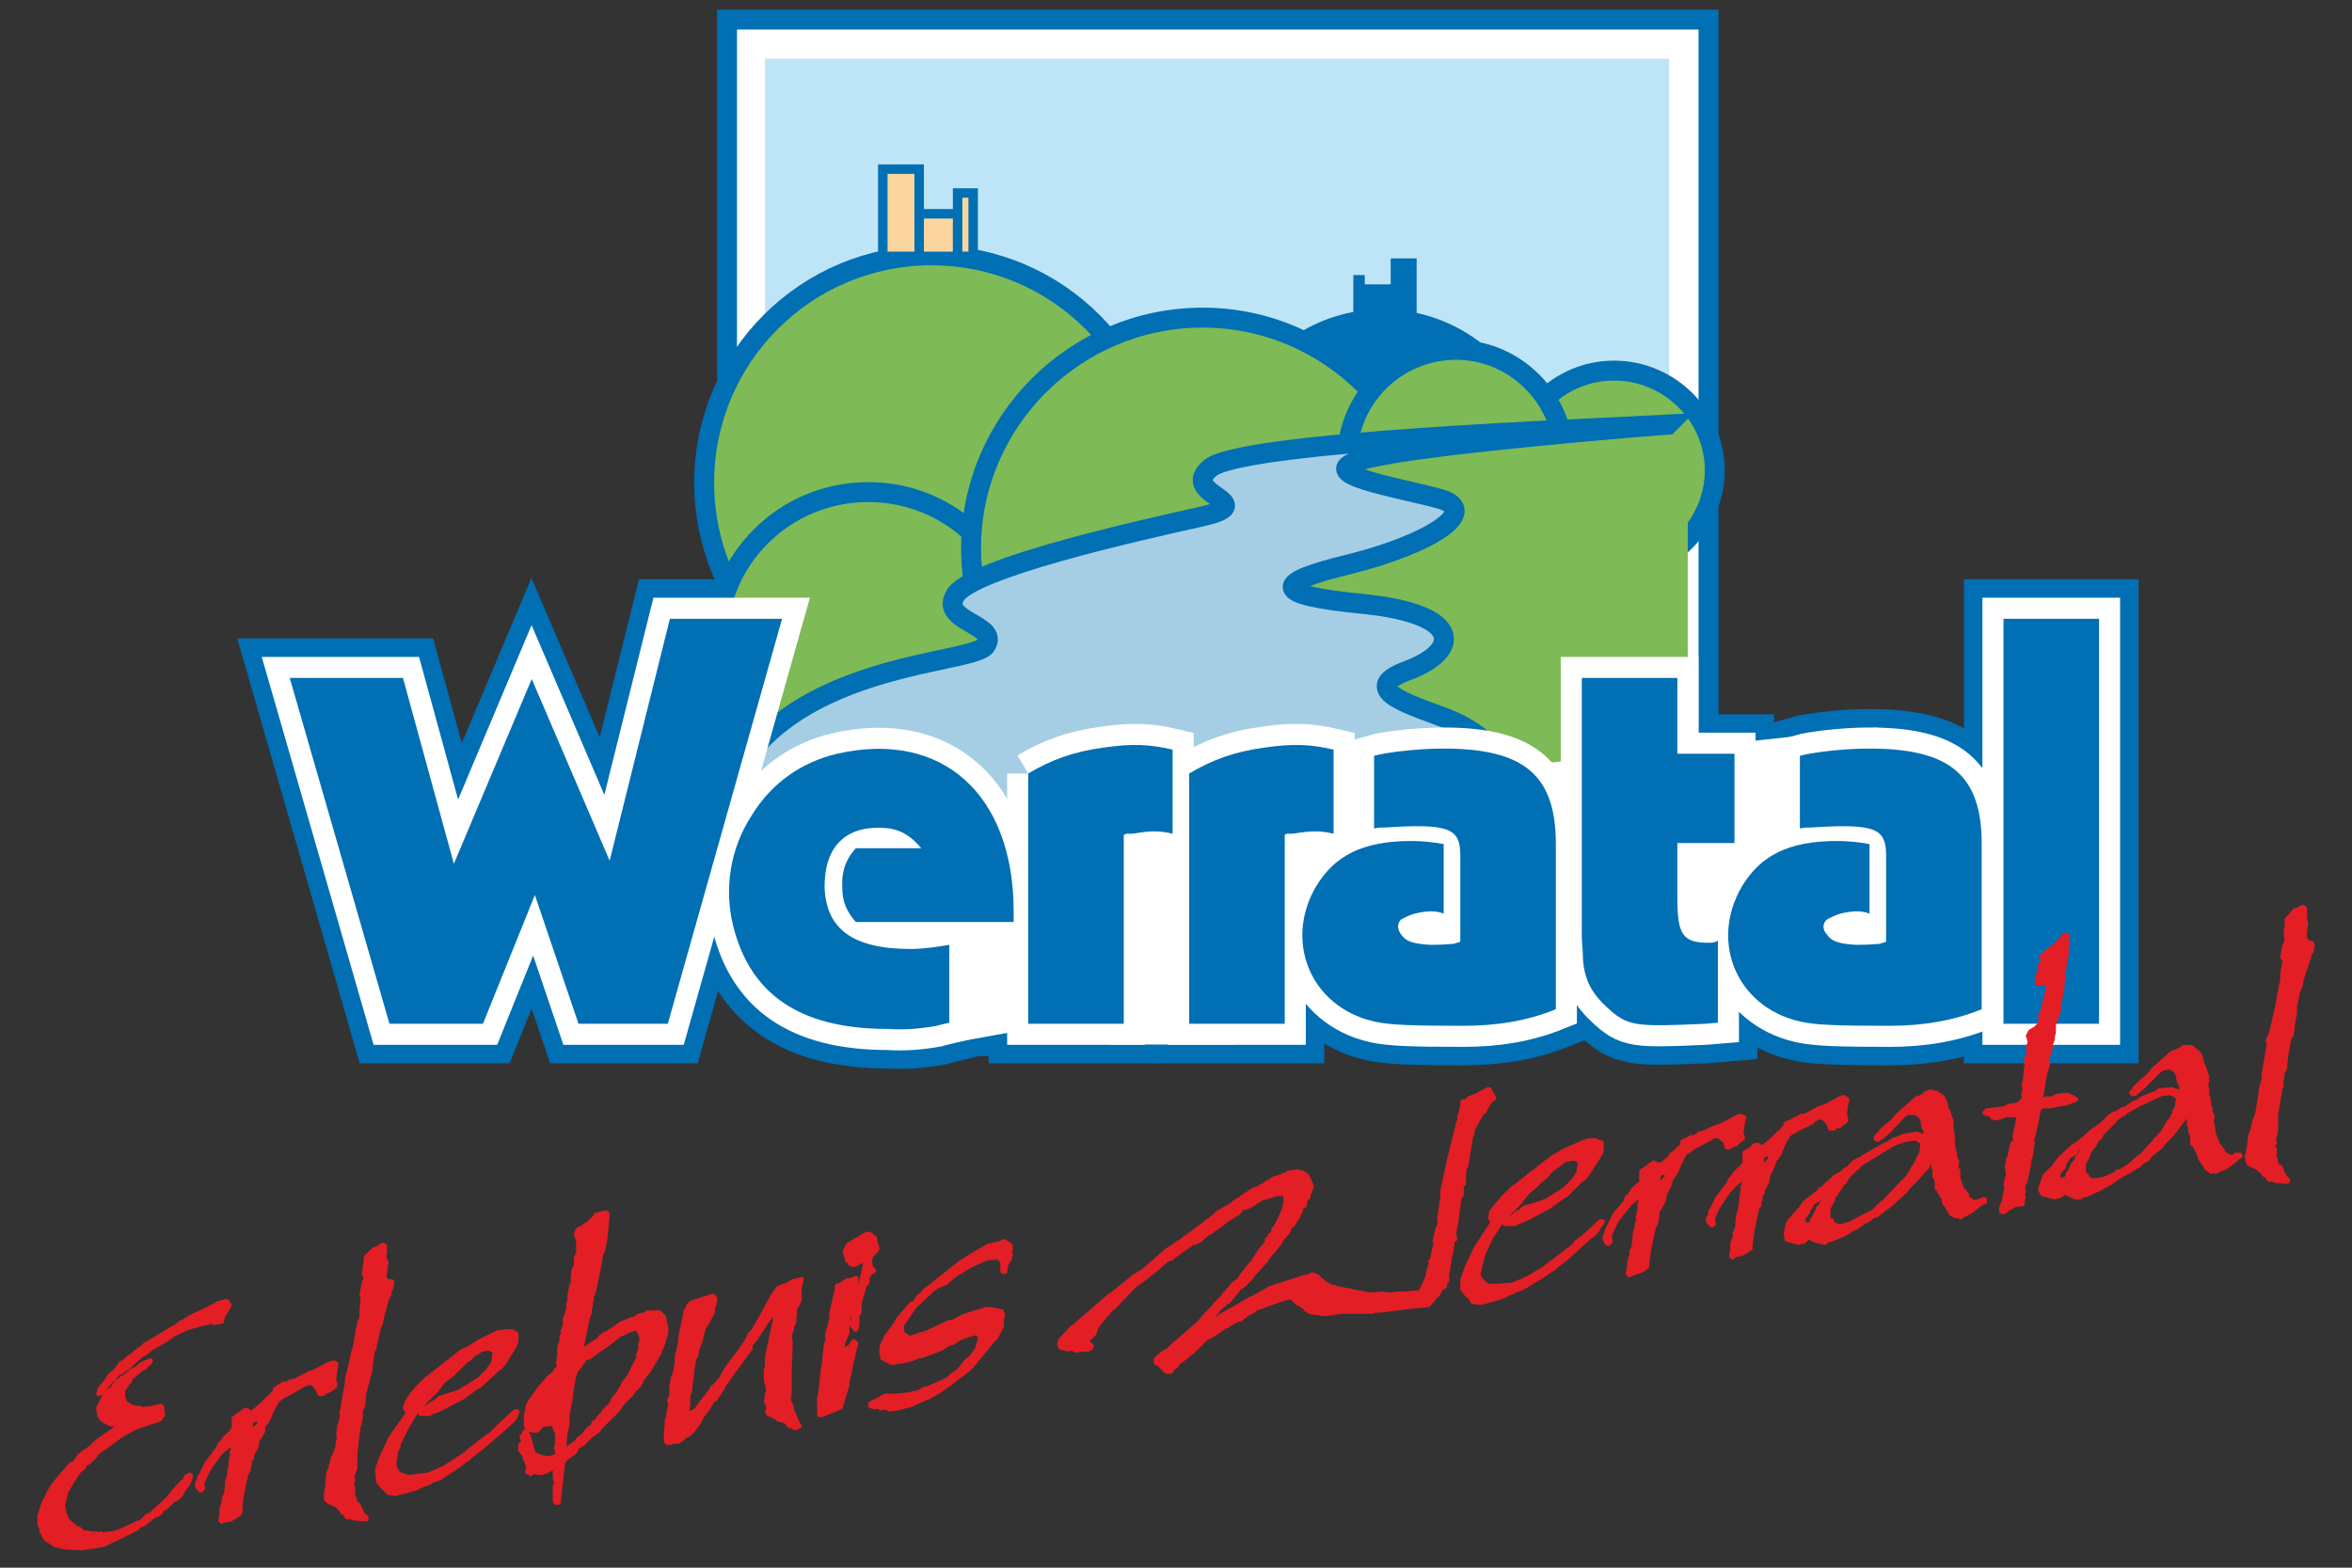 <?xml version="1.0" encoding="UTF-8" standalone="no"?>
<svg xmlns="http://www.w3.org/2000/svg" xmlns:xlink="http://www.w3.org/1999/xlink" xmlns:serif="http://www.serif.com/" width="100%" height="100%" viewBox="0 0 72 48" version="1.1" xml:space="preserve" style="fill-rule:evenodd;clip-rule:evenodd;stroke-miterlimit:22.926;">
  <rect x="0" y="0" width="72" height="48" fill="#333333" stroke="none"/>
  <rect x="28.742" y="29.947" width="3.211" height="2.385" style="fill:#006fb4;"></rect>
  <rect x="62.476" y="27.403" width="0.827" height="1.113" style="fill:#0076b1;stroke:#006fb4;stroke-width:2.42px;"></rect>
  <path d="M8.87,20.758l3.466,0l1.558,5.691l2.384,-5.659l2.385,5.564l1.844,-7.408l3.434,0l-3.498,12.4l-2.734,0l-1.335,-3.943l-1.59,3.943l-2.862,0l-3.052,-10.588Z" style="fill:#0076b1;stroke:#006fb4;stroke-width:2.42px;"></path>
  <path d="M31.031,28.23l-4.833,0c-0.254,-0.286 -0.413,-0.605 -0.413,-1.018c-0.032,-0.509 0.095,-0.89 0.413,-1.24l2.003,0c-0.254,-0.318 -0.572,-0.54 -0.954,-0.604c-1.271,-0.159 -2.034,0.477 -2.003,1.844c0.064,1.209 0.827,1.844 2.639,1.844c0.382,0 0.795,-0.063 1.177,-0.127l0,2.385c-0.127,0.032 -0.287,0.063 -0.382,0.095c-0.54,0.096 -1.017,0.128 -1.494,0.096c-2.766,0 -4.229,-1.113 -4.738,-3.148c-0.286,-1.145 -0.095,-2.385 0.573,-3.402c0.604,-0.986 1.526,-1.622 2.607,-1.876c3.211,-0.731 5.405,1.24 5.405,4.833l0,0.318Z" style="fill:#0076b1;stroke:#006fb4;stroke-width:2.42px;"></path>
  <path d="M31.476,23.683c0.7,-0.413 1.367,-0.668 2.321,-0.795c0.859,-0.127 1.431,-0.095 2.099,0.064l0,2.575c-0.382,-0.095 -0.7,-0.095 -1.209,0l-0.19,0l-0.096,0.032l0,5.787l-2.925,0l0,-7.663Z" style="fill:#0076b1;stroke:#006fb4;stroke-width:2.42px;"></path>
  <path d="M36.404,23.683c0.7,-0.413 1.367,-0.668 2.321,-0.795c0.859,-0.127 1.431,-0.095 2.099,0.064l0,2.575c-0.382,-0.095 -0.7,-0.095 -1.24,0l-0.191,0l-0.064,0.032l0,5.787l-2.925,0l0,-7.663Z" style="fill:#0076b1;stroke:#006fb4;stroke-width:2.42px;"></path>
  <path d="M44.194,25.845l0,2.13c-0.223,-0.095 -0.509,-0.095 -0.89,0c-0.128,0.032 -0.255,0.096 -0.382,0.159c-0.159,0.096 -0.159,0.318 -0.032,0.477c0.128,0.191 0.318,0.287 0.891,0.318c0.19,0 0.349,0 0.731,-0.031c0.063,-0.032 0.127,-0.032 0.191,-0.064l0,-2.639c0,-0.827 -0.318,-0.986 -2.29,-0.859c-0.127,0 -0.222,0 -0.349,0.032l0,-2.225c0.222,-0.064 0.477,-0.096 0.699,-0.128c0.509,-0.063 0.986,-0.095 1.431,-0.095c2.48,0 3.434,0.827 3.434,2.925l0,5.056c-0.859,0.349 -1.781,0.508 -2.83,0.508c-1.622,0 -2.13,-0.031 -2.544,-0.095c-2.066,-0.35 -2.988,-2.416 -1.971,-4.165c0.572,-0.954 1.431,-1.399 2.925,-1.399c0.318,0 0.636,0.031 0.986,0.095Z" style="fill:#0076b1;stroke:#006fb4;stroke-width:2.42px;"></path>
  <path d="M48.423,28.389l0,-7.631l2.925,0l0,2.321l1.748,0l0,2.734l-1.748,0l0,1.686c0,1.112 0.159,1.367 0.954,1.367c0.095,0 0.19,0 0.286,-0.064l0,2.512l-0.382,0.032c-2.162,0.095 -2.384,0.095 -3.052,-0.541c-0.477,-0.445 -0.7,-0.922 -0.7,-1.622l-0.031,-0.445l0,-0.349Z" style="fill:#0076b1;stroke:#006fb4;stroke-width:2.42px;"></path>
  <path d="M57.23,25.845l0,2.13c-0.223,-0.095 -0.509,-0.095 -0.891,0c-0.127,0.032 -0.254,0.096 -0.381,0.159c-0.159,0.096 -0.191,0.318 -0.032,0.477c0.127,0.191 0.318,0.287 0.89,0.318c0.159,0 0.35,0 0.732,-0.031c0.063,-0.032 0.127,-0.032 0.19,-0.064l0,-2.639c0,-0.827 -0.317,-0.986 -2.289,-0.859c-0.127,0 -0.222,0 -0.35,0.032l0,-2.225c0.223,-0.064 0.477,-0.096 0.7,-0.128c0.509,-0.063 0.986,-0.095 1.431,-0.095c2.48,0 3.434,0.827 3.434,2.925l0,5.056c-0.859,0.349 -1.781,0.508 -2.83,0.508c-1.622,0 -2.13,-0.031 -2.544,-0.095c-2.067,-0.35 -2.988,-2.416 -1.971,-4.165c0.572,-0.954 1.431,-1.399 2.925,-1.399c0.318,0 0.636,0.031 0.986,0.095Z" style="fill:#0076b1;stroke:#006fb4;stroke-width:2.42px;"></path>
  <rect x="61.331" y="18.946" width="2.925" height="12.4" style="fill:#0076b1;stroke:#006fb4;stroke-width:2.42px;"></rect>
  <rect x="22.256" y="0.6" width="30.046" height="25.404" style="fill:#fff;stroke:#006fb4;stroke-width:0.61px;"></rect>
  <rect x="23.432" y="1.808" width="27.661" height="24.164" style="fill:#99c4e4;"></rect>
  <rect x="23.432" y="1.808" width="27.661" height="24.164" style="fill:#bee5f7;"></rect>
  <path d="M28.519,21.744c3.847,0 6.963,-3.116 6.963,-6.963c0,-3.847 -3.116,-6.963 -6.963,-6.963c-3.847,0 -6.963,3.116 -6.963,6.963c0,3.847 3.116,6.963 6.963,6.963" style="fill:#7eba56;"></path>
  <path d="M28.519,21.744c3.847,0 6.963,-3.116 6.963,-6.963c0,-3.847 -3.116,-6.963 -6.963,-6.963c-3.847,0 -6.963,3.116 -6.963,6.963c0,3.847 3.116,6.963 6.963,6.963Z" style="fill:none;fill-rule:nonzero;stroke:#006fb4;stroke-width:0.61px;"></path>
  <path d="M26.58,24.351c2.575,0 4.642,-2.067 4.642,-4.642c0,-2.576 -2.067,-4.642 -4.642,-4.642c-2.576,0 -4.642,2.066 -4.642,4.642c0,2.575 2.066,4.642 4.642,4.642" style="fill:#7eba56;"></path>
  <path d="M26.58,24.351c2.575,0 4.642,-2.067 4.642,-4.642c0,-2.576 -2.067,-4.642 -4.642,-4.642c-2.576,0 -4.642,2.066 -4.642,4.642c0,2.575 2.066,4.642 4.642,4.642Z" style="fill:none;fill-rule:nonzero;stroke:#006fb4;stroke-width:0.61px;"></path>
  <path d="M49.408,17.483c1.685,0 3.085,-1.399 3.085,-3.084c0,-1.685 -1.4,-3.052 -3.085,-3.052c-1.685,0 -3.052,1.367 -3.052,3.052c0,1.685 1.367,3.084 3.052,3.084" style="fill:#7eba56;"></path>
  <path d="M49.408,17.483c1.685,0 3.085,-1.399 3.085,-3.084c0,-1.685 -1.4,-3.052 -3.085,-3.052c-1.685,0 -3.052,1.367 -3.052,3.052c0,1.685 1.367,3.084 3.052,3.084Z" style="fill:none;fill-rule:nonzero;stroke:#006fb4;stroke-width:0.61px;"></path>
  <rect x="27.82" y="6.546" width="1.558" height="1.304" style="fill:#fad59e;stroke:#006fb4;stroke-width:0.29px;"></rect>
  <rect x="29.314" y="5.91" width="0.477" height="1.939" style="fill:#fad59e;stroke:#006fb4;stroke-width:0.29px;"></rect>
  <rect x="27.025" y="5.178" width="1.113" height="2.671" style="fill:#fad59e;stroke:#006fb4;stroke-width:0.29px;"></rect>
  <path d="M42.572,8.708l0,-0.795l0.795,0l0,1.669c2.199,0.475 3.847,2.411 3.847,4.753c0,2.703 -2.193,4.865 -4.896,4.865c-2.671,0 -4.865,-2.162 -4.865,-4.865c0,-2.395 1.724,-4.365 3.975,-4.783l0,-1.13l0.35,0l0,0.286l0.794,0Z" style="fill:#006fb4;"></path>
  <path d="M36.818,23.874c3.878,0 7.058,-3.18 7.058,-7.09c0,-3.879 -3.18,-7.059 -7.058,-7.059c-3.911,0 -7.091,3.18 -7.091,7.059c0,3.91 3.18,7.09 7.091,7.09" style="fill:#7eba56;"></path>
  <path d="M36.818,23.874c3.878,0 7.058,-3.18 7.058,-7.09c0,-3.879 -3.18,-7.059 -7.058,-7.059c-3.911,0 -7.091,3.18 -7.091,7.059c0,3.91 3.18,7.09 7.091,7.09Z" style="fill:none;fill-rule:nonzero;stroke:#006fb4;stroke-width:0.61px;"></path>
  <path d="M44.576,17.356c1.812,0 3.306,-1.494 3.306,-3.307c0,-1.844 -1.494,-3.338 -3.306,-3.338c-1.845,0 -3.339,1.494 -3.339,3.338c0,1.813 1.494,3.307 3.339,3.307" style="fill:#7eba56;"></path>
  <path d="M44.576,17.356c1.812,0 3.306,-1.494 3.306,-3.307c0,-1.844 -1.494,-3.338 -3.306,-3.338c-1.845,0 -3.339,1.494 -3.339,3.338c0,1.813 1.494,3.307 3.339,3.307Z" style="fill:none;fill-rule:nonzero;stroke:#006fb4;stroke-width:0.61px;"></path>
  <path d="M51.666,13l0,13.577l-15.548,0l1.049,-9.03l0.604,-1.113l0.668,-0.668l1.049,-1.049l1.113,-0.54l1.717,-0.446l4.197,-0.445l5.151,-0.286Z" style="fill:#7eba56;"></path>
  <path d="M51.061,13c-2.32,0.127 -13.067,0.509 -14.021,1.335c-0.985,0.827 1.717,1.05 -0.318,1.495c-2.003,0.445 -6.931,1.558 -7.471,2.384c-0.509,0.827 1.367,0.891 0.921,1.558c-0.476,0.668 -7.789,0.445 -8.361,6.201l24.926,0c0,-2.608 -1.494,-3.593 -2.384,-3.943c-0.922,-0.382 -2.925,-0.89 -1.272,-1.495c1.622,-0.604 1.717,-1.717 -1.272,-2.035c-2.988,-0.286 -2.829,-0.667 -0.445,-1.239c2.385,-0.605 3.943,-1.59 2.766,-1.972c-1.208,-0.349 -4.197,-0.795 -2.321,-1.24c1.876,-0.477 9.252,-1.049 9.252,-1.049Z" style="fill:#a5cee5;stroke:#006fb4;stroke-width:0.61px;"></path>
  <rect x="62.635" y="24.097" width="0.827" height="1.144" style="fill:#006fb4;stroke:#fff;stroke-width:1.29px;"></rect>
  <path d="M8.87,20.758l3.466,0l1.558,5.691l2.384,-5.659l2.385,5.564l1.844,-7.408l3.434,0l-3.498,12.4l-2.734,0l-1.335,-3.943l-1.59,3.943l-2.862,0l-3.052,-10.588Z" style="fill:#006fb4;stroke:#fff;stroke-width:1.29px;"></path>
  <path d="M31.031,28.23l-4.833,0c-0.254,-0.286 -0.413,-0.605 -0.413,-1.018c-0.032,-0.509 0.095,-0.89 0.413,-1.24l2.003,0c-0.254,-0.318 -0.572,-0.54 -0.954,-0.604c-1.271,-0.159 -2.034,0.477 -2.003,1.844c0.064,1.209 0.827,1.844 2.639,1.844c0.382,0 0.795,-0.063 1.177,-0.127l0,2.385c-0.127,0.032 -0.287,0.063 -0.382,0.095c-0.54,0.096 -1.017,0.128 -1.494,0.096c-2.766,0 -4.229,-1.113 -4.738,-3.148c-0.286,-1.145 -0.095,-2.385 0.573,-3.402c0.604,-0.986 1.526,-1.622 2.607,-1.876c3.211,-0.731 5.405,1.24 5.405,4.833l0,0.318Z" style="fill:#006fb4;stroke:#fff;stroke-width:1.29px;"></path>
  <path d="M31.476,23.683c0.7,-0.413 1.367,-0.668 2.321,-0.795c0.859,-0.127 1.431,-0.095 2.099,0.064l0,2.575c-0.382,-0.095 -0.7,-0.095 -1.209,0l-0.19,0l-0.096,0.032l0,5.787l-2.925,0l0,-7.663Z" style="fill:#006fb4;stroke:#fff;stroke-width:1.29px;"></path>
  <path d="M36.404,23.683c0.7,-0.413 1.367,-0.668 2.321,-0.795c0.859,-0.127 1.431,-0.095 2.099,0.064l0,2.575c-0.382,-0.095 -0.7,-0.095 -1.24,0l-0.191,0l-0.064,0.032l0,5.787l-2.925,0l0,-7.663Z" style="fill:#006fb4;stroke:#fff;stroke-width:1.29px;"></path>
  <path d="M44.194,25.845l0,2.13c-0.223,-0.095 -0.509,-0.095 -0.89,0c-0.128,0.032 -0.255,0.096 -0.382,0.159c-0.159,0.096 -0.159,0.318 -0.032,0.477c0.128,0.191 0.318,0.287 0.891,0.318c0.19,0 0.349,0 0.731,-0.031c0.063,-0.032 0.127,-0.032 0.191,-0.064l0,-2.639c0,-0.827 -0.318,-0.986 -2.29,-0.859c-0.127,0 -0.222,0 -0.349,0.032l0,-2.225c0.222,-0.064 0.477,-0.096 0.699,-0.128c0.509,-0.063 0.986,-0.095 1.431,-0.095c2.48,0 3.434,0.827 3.434,2.925l0,5.056c-0.859,0.349 -1.781,0.508 -2.83,0.508c-1.622,0 -2.13,-0.031 -2.544,-0.095c-2.066,-0.35 -2.988,-2.416 -1.971,-4.165c0.572,-0.954 1.431,-1.399 2.925,-1.399c0.318,0 0.636,0.031 0.986,0.095Z" style="fill:#006fb4;stroke:#fff;stroke-width:1.29px;"></path>
  <path d="M48.423,28.389l0,-7.631l2.925,0l0,2.321l1.748,0l0,2.734l-1.748,0l0,1.686c0,1.112 0.159,1.367 0.954,1.367c0.095,0 0.19,0 0.286,-0.064l0,2.512l-0.382,0.032c-2.162,0.095 -2.384,0.095 -3.052,-0.541c-0.477,-0.445 -0.7,-0.922 -0.7,-1.622l-0.031,-0.445l0,-0.349Z" style="fill:#006fb4;stroke:#fff;stroke-width:1.29px;"></path>
  <path d="M57.23,25.845l0,2.13c-0.223,-0.095 -0.509,-0.095 -0.891,0c-0.127,0.032 -0.254,0.096 -0.381,0.159c-0.159,0.096 -0.191,0.318 -0.032,0.477c0.127,0.191 0.318,0.287 0.89,0.318c0.159,0 0.35,0 0.732,-0.031c0.063,-0.032 0.127,-0.032 0.19,-0.064l0,-2.639c0,-0.827 -0.317,-0.986 -2.289,-0.859c-0.127,0 -0.222,0 -0.35,0.032l0,-2.225c0.223,-0.064 0.477,-0.096 0.7,-0.128c0.509,-0.063 0.986,-0.095 1.431,-0.095c2.48,0 3.434,0.827 3.434,2.925l0,5.056c-0.859,0.349 -1.781,0.508 -2.83,0.508c-1.622,0 -2.13,-0.031 -2.544,-0.095c-2.067,-0.35 -2.988,-2.416 -1.971,-4.165c0.572,-0.954 1.431,-1.399 2.925,-1.399c0.318,0 0.636,0.031 0.986,0.095Z" style="fill:#006fb4;stroke:#fff;stroke-width:1.29px;"></path>
  <rect x="61.331" y="18.946" width="2.925" height="12.4" style="fill:#006fb4;stroke:#fff;stroke-width:1.29px;"></rect>
  <path d="M53.065,23.397l-2.83,4.737l7.535,0l-0.858,-5.15l-3.847,0.413Z" style="fill:#fff;stroke:#fff;stroke-width:1.29px;"></path>
  <path d="M26.961,26.354l1.717,5.66l5.819,-1.05l0,-4.61l-7.536,0Z" style="fill:#fff;"></path>
  <rect x="33.956" y="25.973" width="3.879" height="6.009" style="fill:#fff;"></rect>
  <rect x="38.884" y="25.082" width="5.151" height="2.321" style="fill:#fff;"></rect>
  <rect x="62.635" y="20.218" width="0.827" height="1.145" style="fill:#006fb4;"></rect>
  <path d="M8.87,20.758l3.466,0l1.558,5.691l2.384,-5.659l2.385,5.564l1.844,-7.408l3.434,0l-3.498,12.4l-2.734,0l-1.335,-3.943l-1.59,3.943l-2.862,0l-3.052,-10.588Z" style="fill:#006fb4;"></path>
  <path d="M31.031,28.23l-4.833,0c-0.254,-0.286 -0.413,-0.605 -0.413,-1.018c-0.032,-0.509 0.095,-0.89 0.413,-1.24l2.003,0c-0.254,-0.318 -0.572,-0.54 -0.954,-0.604c-1.271,-0.159 -2.034,0.477 -2.003,1.844c0.064,1.209 0.827,1.844 2.639,1.844c0.382,0 0.795,-0.063 1.177,-0.127l0,2.385c-0.127,0.032 -0.287,0.063 -0.382,0.095c-0.54,0.096 -1.017,0.128 -1.494,0.096c-2.766,0 -4.229,-1.113 -4.738,-3.148c-0.286,-1.145 -0.095,-2.385 0.573,-3.402c0.604,-0.986 1.526,-1.622 2.607,-1.876c3.211,-0.731 5.405,1.24 5.405,4.833l0,0.318Z" style="fill:#006fb4;"></path>
  <path d="M31.476,23.683c0.7,-0.413 1.367,-0.668 2.321,-0.795c0.859,-0.127 1.431,-0.095 2.099,0.064l0,2.575c-0.382,-0.095 -0.7,-0.095 -1.209,0l-0.19,0l-0.096,0.032l0,5.787l-2.925,0l0,-7.663Z" style="fill:#006fb4;"></path>
  <path d="M36.404,23.683c0.7,-0.413 1.367,-0.668 2.321,-0.795c0.859,-0.127 1.431,-0.095 2.099,0.064l0,2.575c-0.382,-0.095 -0.7,-0.095 -1.24,0l-0.191,0l-0.064,0.032l0,5.787l-2.925,0l0,-7.663Z" style="fill:#006fb4;"></path>
  <path d="M44.194,25.845l0,2.13c-0.223,-0.095 -0.509,-0.095 -0.89,0c-0.128,0.032 -0.255,0.096 -0.382,0.159c-0.159,0.096 -0.159,0.318 -0.032,0.477c0.128,0.191 0.318,0.287 0.891,0.318c0.19,0 0.349,0 0.731,-0.031c0.063,-0.032 0.127,-0.032 0.191,-0.064l0,-2.639c0,-0.827 -0.318,-0.986 -2.29,-0.859c-0.127,0 -0.222,0 -0.349,0.032l0,-2.225c0.222,-0.064 0.477,-0.096 0.699,-0.128c0.509,-0.063 0.986,-0.095 1.431,-0.095c2.48,0 3.434,0.827 3.434,2.925l0,5.056c-0.859,0.349 -1.781,0.508 -2.83,0.508c-1.622,0 -2.13,-0.031 -2.544,-0.095c-2.066,-0.35 -2.988,-2.416 -1.971,-4.165c0.572,-0.954 1.431,-1.399 2.925,-1.399c0.318,0 0.636,0.031 0.986,0.095" style="fill:#006fb4;"></path>
  <path d="M48.423,28.389l0,-7.631l2.925,0l0,2.321l1.748,0l0,2.734l-1.748,0l0,1.686c0,1.112 0.159,1.367 0.954,1.367c0.095,0 0.19,0 0.286,-0.064l0,2.512l-0.382,0.032c-2.162,0.095 -2.384,0.095 -3.052,-0.541c-0.477,-0.445 -0.7,-0.922 -0.7,-1.622l-0.031,-0.445l0,-0.349Z" style="fill:#006fb4;"></path>
  <path d="M57.23,25.845l0,2.13c-0.223,-0.095 -0.509,-0.095 -0.891,0c-0.127,0.032 -0.254,0.096 -0.381,0.159c-0.159,0.096 -0.191,0.318 -0.032,0.477c0.127,0.191 0.318,0.287 0.89,0.318c0.159,0 0.35,0 0.732,-0.031c0.063,-0.032 0.127,-0.032 0.19,-0.064l0,-2.639c0,-0.827 -0.317,-0.986 -2.289,-0.859c-0.127,0 -0.222,0 -0.35,0.032l0,-2.225c0.223,-0.064 0.477,-0.096 0.7,-0.128c0.509,-0.063 0.986,-0.095 1.431,-0.095c2.48,0 3.434,0.827 3.434,2.925l0,5.056c-0.859,0.349 -1.781,0.508 -2.83,0.508c-1.622,0 -2.13,-0.031 -2.544,-0.095c-2.067,-0.35 -2.988,-2.416 -1.971,-4.165c0.572,-0.954 1.431,-1.399 2.925,-1.399c0.318,0 0.636,0.031 0.986,0.095" style="fill:#006fb4;"></path>
  <rect x="61.331" y="18.946" width="2.925" height="12.4" style="fill:#006fb4;"></rect>
  <path d="M30.933,38.424l-0.033,0.135l-0.069,0.103l-0.034,0.032l0,0.034l0,-0.034l-0.034,0.238l-0.034,0l-0.035,0l0,-0.305l-0.067,-0.068l-0.034,-0.034l-0.034,-0.035l-0.374,0.035l-0.51,0.238l-0.443,0.273l-0.169,0.135l-0.103,0.103l-0.339,0.135l0,0.034l-0.035,0l-0.577,0.546l-0.034,0.032l-0.069,0.103l-0.135,0.204l-0.17,0.238l0,0.204l0.035,0.069l0.1,0.066l0.103,0.069l0.543,-0.17l0.646,-0.307l0.17,-0.034l0.238,-0.135l0.408,-0.136l0.341,-0.102l0.17,0l0.307,0.068l0.032,0.101l-0.032,0.137l-0.035,0.035l0.035,0l0,0.169l-0.172,0.339l-0.169,0.17l-0.101,0.137l-0.477,0.578l-0.034,0.034l-0.069,0.069l-0.577,0.442l-0.339,0.236l-0.307,0.172l-0.17,0.066l-0.375,0.172l-0.408,0.101l-0.238,0.034l-0.067,-0.034l-0.034,-0.034l-0.17,0.034l0,-0.069l-0.172,0.035l-0.135,-0.035l0,-0.032l0,-0.034l0.204,-0.103l0.069,-0.035l0.169,-0.101l0.374,0l0.272,-0.034l0.136,0l0.034,-0.034l0.204,-0.035l0.172,-0.1l0.135,-0.035l0.238,-0.103l0.238,-0.101l0.17,-0.103l0.103,-0.101l0.169,-0.103l0.239,-0.304l0.169,-0.138l0.17,-0.238l0.069,-0.237l0.034,-0.102l0,-0.035l-0.034,-0.034l-0.069,-0.101l-0.273,0.067l-0.27,0.103l-0.204,0.135l-0.138,0.035l-0.203,0.137l-0.34,0.135l-0.203,0.069l-0.069,0.032l-0.034,0l-0.035,0l-0.101,0.034l-0.068,0.034l-0.239,0.069l-0.442,0.069l-0.204,-0.103l-0.034,-0.035l-0.035,0l0,-0.034l-0.032,-0.101l0,-0.103l0,-0.066l0,-0.035l0.136,-0.307l0.307,-0.408l0.032,-0.068l0.034,-0.067l0.408,-0.476l0.103,-0.034l0.101,-0.17l0.172,-0.137l0,-0.033l0.032,-0.034l0.103,-0.069l0.985,-0.781l0.376,-0.238l0.476,-0.273l0.305,-0.069l0.103,-0.034l0.032,-0.032l0.069,0l0,0.032l0.103,0.034l0.067,0.069l0,0.135l-0.033,0.069l-0.034,0.034l0,0.035l0.034,-0.035l0,0.035l0.033,0Zm-4.999,3.977l-0.102,0.341l-0.102,0.34l-0.239,0.103l-0.339,0.135l-0.034,0l-0.035,0l0,-0.035l0,-0.304l0,-0.103l0,-0.035l0,-0.032l0.035,-0.137l0,-0.035l0.034,-0.27l0,-0.035l0,-0.034l0.034,-0.204l0,-0.034l0,-0.069l0.035,-0.169l0.066,-0.646l0.069,-0.204l-0.034,-0.069l0,-0.034l0.103,-0.34l0,-0.068l0.034,-0.067l0,-0.204l0.032,-0.137l0.138,-0.577l0,-0.035l0,-0.068l0.101,-0.033l0.204,-0.137l0.103,0l0.169,-0.069l0,0.273l-0.101,0.477l0,0.068l-0.068,0.17l-0.069,0.238l0,0.101l-0.034,0.034l0,0.307l-0.102,0.238l-0.068,0.239l0.068,0.032l0.035,0l0.067,-0.032l0.068,-0.035l0.069,-0.068l0.034,-0.069l0.032,-0.033l0.035,0.033l0.034,0.035l-0.069,0.237l-0.066,0.308l-0.069,0.304l0,0.035l-0.068,0.272l-0.033,0.034l0,0.035l0.033,0l0,0.032Zm0.817,-3.501l-0.034,0.032l0,-0.032l-0.035,0l-0.103,0.17l-0.032,0l0,0.204l-0.103,0.101l0,0.068l-0.034,0.103l-0.101,0.34l0,0.272l-0.069,0.135l0,0.238l-0.034,0.17l-0.034,0l0,-0.034l-0.101,-0.101l0.066,-0.17l0,-0.034l0,-0.17l0,-0.034l0,-0.034l0.069,-0.069l0,-0.169l0.238,-0.954l0.035,-0.204l0,-0.066l-0.035,-0.035l0,-0.034l-0.034,0l-0.067,0.034l-0.034,0l-0.034,0.035l-0.138,0.066l-0.1,-0.034l-0.035,-0.067l-0.068,-0.034l0,-0.034l0,-0.034l-0.067,-0.204l0.101,-0.204l0.511,-0.305l0.135,-0.034l0.169,0.135l0,0.069l0.069,0.238l-0.034,0.066l-0.101,0.103l-0.069,0.101l-0.034,0.137l0.034,0.101l0,0.069l0.103,0.103Zm-2.279,4.761l-0.035,0l0.035,0l-0.069,0.032l-0.067,0.035l-0.068,-0.067l-0.101,0l-0.103,-0.137l-0.103,-0.035l-0.136,-0.032l-0.068,-0.068l-0.236,-0.104l0,-0.066l-0.035,0l0.035,-0.034l0,-0.17l-0.069,-0.103l0.034,-0.17l0,-0.068l0.035,-0.069l0,-0.066l-0.069,-0.308l0,-0.304l0.034,-0.069l0,-0.103l0,-0.204l0.239,-1.12l0,-0.206l0,-0.101l-0.138,0.169l-0.408,0.612l-0.034,0.069l-0.066,0.068l-0.103,0.136l-0.035,0.068l0.035,0.035l-0.578,0.781l-0.034,0.034l-0.069,0.135l-0.169,0.204l0,0.069l-0.035,0.035l-0.204,0.304l-0.034,0l-0.034,0.035l-0.067,0.103l-0.103,0.169l-0.101,0.135l-0.068,0.069l-0.069,0.17l-0.204,0.272l-0.135,0.135l-0.103,0.035l-0.067,0.068l-0.137,0.102l-0.17,0l-0.068,0.034l-0.035,0l-0.066,0l-0.035,-0.034l0,-0.033l0,-0.137l0.035,-0.509l0.034,0l0,-0.068l0,-0.069l0.067,-0.305l-0.035,-0.137l0.069,-0.136l0,-0.272l0.034,-0.204l0,-0.035l0.034,-0.101l0.035,-0.068l0.066,-0.373l0,-0.138l0,-0.034l0.069,-0.271l0,-0.068l0.034,-0.069l0,-0.17l0.17,-0.815l0.034,0l0.035,-0.135l0.101,-0.103l0.646,-0.204l0.068,0.068l0,0.101l-0.068,0.204l0,0.103l-0.035,0.067l-0.101,0.206l-0.068,0.1l-0.035,0.069l-0.032,0.035l-0.137,0.509l-0.067,0.137l-0.034,0.236l-0.034,0.034l-0.035,0.034l0,0.035l-0.034,0.204l-0.101,0.815l-0.069,0.138l0.035,0.034l-0.035,0.101l0.035,0.034l-0.035,0.204l0,0.103l0.069,0.032l0.067,-0.032l0.171,-0.103l0.032,-0.068l0.035,-0.035l0.069,-0.101l0.135,-0.169l0.204,-0.273l0,-0.034l0.034,0l0.238,-0.273l0.103,-0.204l0.238,-0.339l0.136,-0.169l0.238,-0.341l0.034,-0.035l0.033,-0.067l0.068,-0.137l0,-0.034l0.069,-0.067l0.069,-0.069l0.032,-0.068l0.137,-0.236l0.135,-0.239l0.273,-0.51l0.169,-0.239l0.342,-0.135l0.032,-0.034l0.069,-0.035l0.272,-0.068l-0.034,0.137l-0.034,0.067l0,0.442l-0.035,0.034l-0.034,0.103l-0.067,0.101l-0.034,0.442l-0.069,0.138l0,0.1l-0.034,0.035l-0.032,0.169l0.032,0.205l-0.032,0.815l0,0.68l-0.035,0.204l0.035,0.103l0.032,0.069l0.034,0.067l0,0.068l0.069,0.17l0.135,0.307l0.035,0.034Zm-4.931,-2.176l0.067,-0.172l0,-0.169l0.034,-0.035l0,-0.17l-0.066,-0.169l-0.069,-0.103l-0.17,0.034l-0.375,0.17l-0.44,0.341l-0.069,0.034l-0.272,0.204l-0.101,0.067l-0.035,0l0,0.034l-0.137,0.034l-0.135,0.204l-0.136,0.17l-0.068,0.171l-0.103,0.578l0,0.103l-0.101,0.509l0,0.307l-0.069,0.272l-0.034,0.509l0,0.034l0.137,-0.1l0.034,-0.035l0.101,-0.069l0.135,-0.102l0.035,-0.067l0.103,-0.069l0.101,-0.101l0.103,-0.137l0.135,-0.101l0.035,-0.103l0.068,-0.034l0.067,-0.067l0,-0.034l0.068,-0.069l0.035,-0.034l0.034,-0.035l0.034,-0.066l0.101,-0.103l0.103,-0.101l0.035,-0.034l0.032,-0.035l0,-0.034l0,-0.034l0.068,-0.101l0.069,-0.069l0.034,-0.034l0.033,-0.069l0.034,-0.066l0.069,-0.069l0,-0.069l0.204,-0.271l0.034,-0.068l0.034,-0.069l0.204,-0.408l0.035,-0.068l-0.035,-0.032Zm0.85,-0.681l-0.103,0.34l-0.066,0.169l-0.035,0.034l0,0.069l-0.103,0.169l-0.238,0.408l-0.066,0.069l-0.035,0.034l-0.034,0.069l-0.035,0l-0.068,0.169l-0.067,0.101l-0.137,0.138l-0.101,0.135l-0.238,0.238l-0.17,0.239l-0.341,0.339l-0.238,0.238l0,0.034l-0.135,0.103l-0.069,0.032l-0.271,0.273l-0.172,0.103l-0.066,0.135l-0.034,0l0,0.035l-0.239,0.17l-0.034,0.034l-0.069,0.034l0.035,0.034l-0.035,0.033l0,0.034l-0.135,1.191l-0.068,0l-0.033,-0.034l0,-0.17l0,-0.034l0,-0.069l0.033,0l-0.033,-0.101l0,-0.068l0,-0.035l0.067,-0.066l-0.034,-0.035l-0.033,-0.171l0,-0.032l0,-0.035l0,-0.103l0,-0.067l-0.034,-0.034l-0.069,0l-0.034,0l-0.034,0.034l-0.067,0.033l-0.034,0.034l-0.069,0l-0.034,0.034l-0.035,0l-0.032,0l-0.069,0l-0.135,-0.034l-0.103,0.069l-0.034,-0.035l-0.035,0l-0.034,-0.034l0.034,-0.067l0,-0.103l-0.1,-0.237l0,-0.069l-0.103,-0.136l-0.035,-0.034l0,-0.034l0,-0.067l0,-0.069l0.103,-0.102l-0.034,-0.067l-0.034,-0.069l0.034,-0.034l0.034,-0.035l0,-0.032l0.035,-0.069l0.034,0l0.066,0.136l0.138,0.476l-0.034,0l0.034,0.035l0.034,0.034l0.101,0.067l0.238,0.069l0.204,0l0.035,-0.035l0.135,-0.034l0.034,-0.033l0,-0.034l0,-0.034l-0.034,0l0,-0.069l0,-0.034l-0.034,-0.032l0.034,-0.104l0,-0.034l0,-0.034l0,-0.271l-0.101,-0.272l-0.103,-0.034l-0.273,0.034l-0.135,0.169l-0.069,0l-0.1,0l-0.069,-0.034l-0.069,-0.034l-0.032,-0.101l0,-0.069l0,-0.204l0.066,-0.339l0.035,0l0,-0.069l0.341,-0.476l0.271,-0.305l0.137,-0.103l0.067,-0.103l0.068,-0.067l0.034,-0.103l-0.034,-0.034l0.034,-0.27l0,-0.069l0,-0.035l0,-0.1l0.069,-0.239l0,-0.137l0.067,-0.034l0,-0.067l-0.035,-0.034l0.035,-0.103l0.034,-0.067l0,-0.069l0.034,0l-0.034,-0.1l0,-0.035l0.034,-0.068l0.035,-0.136l0.034,-0.137l0.034,-0.034l-0.034,-0.067l0,-0.034l0.034,-0.034l0,-0.104l0.033,0l0,-0.066l-0.033,-0.034l0.067,-0.307l0.069,-0.204l-0.035,-0.035l0.035,-0.236l0,-0.034l0.034,-0.035l0.034,-0.034l0,-0.238l0,-0.034l0.101,-0.239l-0.034,-0.032l0,-0.272l-0.067,-0.204l0.067,-0.137l0.103,-0.035l0.135,-0.101l0.069,-0.034l0.135,-0.135l0.035,-0.035l0.068,-0.068l0,-0.035l0.17,-0.032l0.103,-0.034l0.032,0l0.034,0.034l0,0.101l-0.066,0.68l-0.035,0.17l-0.034,0.169l-0.069,0.138l0,0.101l-0.203,0.987l-0.035,0.101l-0.034,0.069l0,0.1l-0.032,0.104l0,0.103l-0.035,0.101l0,0.102l-0.034,0.101l-0.034,0.069l0,0.034l-0.204,0.985l0.577,-0.373l0.034,-0.069l0.069,-0.034l0.034,-0.034l0.035,-0.032l0.066,0l0.069,-0.069l0.069,-0.035l0.339,-0.238l0.068,0l0.035,-0.034l0.101,-0.032l0.068,-0.035l0.035,0l0.101,-0.034l0.068,-0.069l0.17,-0.034l0.069,-0.034l0.034,-0.033l0.373,0l0.136,0.136l0.034,0.238l0.034,0.034l0,0.204Zm-6.733,1.189l-0.17,0.137l-0.341,0.271l-0.034,0.103l0,0.035l0.068,0l0.17,-0.17l0.069,-0.069l0.169,-0.17l0.069,-0.137Zm2.176,1.226l-0.034,0.101l-0.034,0.069l-0.069,0.1l-0.204,0.172l-0.135,0.135l-0.68,0.578l-0.101,0.068l-0.035,0.035l-0.137,0.101l-0.032,0.034l-0.035,0.035l-0.034,0.034l-0.034,0l-0.204,0.169l-0.612,0.408l-0.204,0.069l-0.069,0.034l-0.034,0.034l-0.204,0.067l-0.069,0.034l-0.135,0.069l-0.373,0.101l-0.273,0.068l-0.204,-0.034l-0.103,-0.101l-0.066,-0.068l-0.138,-0.17l-0.032,-0.374l0.101,-0.272l0.034,-0.103l0.273,-0.578l0.543,-0.781l-0.101,-0.137l0.067,-0.204l0.137,-0.204l0.204,-0.238l0.238,-0.239l0.442,-0.339l0.204,-0.169l0.067,-0.034l0.034,-0.035l0.342,-0.273l0.066,-0.034l0.103,-0.034l0.374,-0.237l0.545,-0.272l0.238,-0.034l0.236,0l0.103,0.069l0,0.237l-0.069,0.17l-0.305,0.477l-0.103,0.135l-0.066,0.034l-0.069,0.067l-0.476,0.442l-0.17,0.103l-0.373,0.273l-0.715,0.373l-0.273,0.103l-0.034,0.032l-0.034,0l-0.067,0l-0.137,0l-0.035,0l-0.032,-0.066l0.204,-0.103l0.17,-0.135l0.135,-0.069l0.103,-0.101l0.543,-0.172l0.138,-0.066l0.543,-0.342l0.238,-0.238l0.169,-0.238l0.035,-0.135l0.034,-0.239l-0.17,-0.1l-0.238,0.032l-0.103,0.068l-0.169,0.104l-0.035,0.032l-0.101,0.103l-0.034,0l-0.204,0.204l-0.17,0.169l-0.068,0.069l-0.135,0.103l-0.172,0.135l-0.204,0.273l-0.035,0.032l-0.031,0.034l-0.104,0.103l-0.169,0.17l-0.069,0.103l-0.169,0.135l-0.34,0.578l-0.238,0.476l0,0.069l-0.069,0.135l-0.068,0.408l0.034,0.137l0.069,0.135l0.101,0.069l0.137,0.035l0.034,0.032l0.17,0l0.509,-0.067l0.476,-0.204l0.477,-0.306l0.238,-0.17l0.034,-0.035l0.035,-0.034l0.577,-0.442l0.069,0l0,-0.035l0.032,-0.032l0.238,-0.238l0.477,-0.442l0.068,0Zm-4.625,3.23l0,0.069l-0.374,-0.034l-0.068,-0.035l-0.135,0l-0.035,-0.034l0,-0.034l-0.068,-0.069l-0.035,0l0,-0.032l-0.067,-0.069l-0.068,-0.069l0,-0.034l-0.307,-0.135l-0.067,-0.069l0,-0.17l0.035,-0.169l0,-0.034l0,-0.035l0.032,-0.373l0.069,-0.17l0.068,-0.272l0,-0.034l0.035,-0.035l0.101,-0.27l0.068,-0.411l-0.034,0l0.034,-0.27l0.101,-0.341l-0.032,-0.035l0.17,-0.985l0,-0.103l0.066,-0.238l0.137,-0.612l0.035,-0.101l0.135,-0.749l0.069,-0.135l0,-0.204l0.034,-0.408l0,-0.034l0,-0.034l-0.034,-0.035l0.066,-0.339l0,-0.034l0.069,-0.138l-0.069,-0.135l0.035,-0.135l0,-0.103l0.034,-0.17l0,-0.068l0,-0.035l0.034,-0.032l0.035,-0.034l0.169,-0.17l0.135,-0.034l0.069,-0.069l0.034,0l0.035,-0.034l0.066,0.034l-0.032,0.035l0.032,0.1l-0.032,0.204l0.067,0.172l-0.035,0.238l-0.032,0.204l0.101,0.135l0.137,0l0,0.069l-0.034,0.17l-0.069,0.068l0.034,0.067l-0.034,0.034l0,0.035l-0.034,0.034l-0.17,0.612l-0.034,0.203l-0.069,0.136l-0.066,0.341l-0.035,0.034l0,0.067l-0.034,0.204l-0.034,0.034l-0.067,0.408l0,0.034l-0.034,0.069l0.034,0l-0.034,0.17l-0.034,0.102l-0.138,0.544l-0.032,0.373l-0.069,0.138l0,0.272l-0.034,0.067l0,0.069l-0.034,0.068l-0.101,0.816l0,0.476l-0.103,0.271l0.034,0.103l-0.034,0.103l0.034,0.101l0,0.238l0.103,0.273l0.067,0.034l0.068,0.169l0.035,0.067l0.034,0.069l0.101,0.068Zm-3.265,-2.925l0,-0.035l-0.069,-0.032l-0.135,0.032l-0.034,0.035l-0.035,0.034l0,0.272l0.069,0l0.103,-0.137l0.067,0l0,-0.032l0.034,-0.034l0,-0.034l0,-0.069Zm2.314,-1.155l0,0.066l-0.137,0.104l-0.069,0.034l-0.067,0.032l-0.103,0.069l-0.034,0l-0.066,0l-0.069,-0.17l-0.103,-0.103l0,-0.032l-0.032,0l-0.035,-0.035l-0.034,0l-0.035,0l-0.1,0.035l-0.103,0.032l-0.035,0.034l-0.476,0.273l-0.101,0.034l-0.034,0.035l-0.136,0.101l-0.137,0.238l-0.135,0.307l-0.069,0.135l-0.066,0.069l-0.035,0.066l0,0.137l-0.172,0.273l-0.032,0.204l-0.103,0.17l0,0.034l-0.034,0.034l0,0.102l-0.067,0.068l0,0.135l-0.034,0.069l0,0.101l-0.069,0.103l-0.1,0.442l0,0.068l-0.035,0.101l-0.069,0.511l0.035,0l-0.035,0.101l-0.103,0.069l-0.169,0.103l-0.204,0.032l-0.069,0.035l-0.032,-0.035l0,-0.032l0.032,-0.172l0,-0.135l0.103,-0.341l-0.034,0l0.034,-0.033l0,-0.034l0.034,-0.034l0.035,-0.307l0,-0.101l0.034,-0.103l0.033,-0.101l0,-0.034l0,-0.069l0.034,-0.034l-0.034,0l0.034,-0.033l0,-0.103l0,-0.068l0.034,-0.169l0,-0.035l0.035,-0.034l-0.035,-0.101l0.035,-0.035l0,-0.034l0,-0.066l0.034,-0.069l-0.034,0l-0.035,-0.035l-0.034,0l-0.034,0l-0.033,0.035l-0.069,0.069l-0.102,0.066l-0.067,0.069l-0.035,0.034l-0.272,0.373l-0.135,0.239l-0.138,0.307l0.035,0.135l-0.035,0.034l-0.034,0.034l-0.032,-0.068l-0.034,0l-0.035,-0.069l0.035,-0.034l-0.035,-0.032l0,-0.035l0.035,-0.034l0.034,-0.068l0,-0.069l0.032,-0.032l0.034,-0.069l0.069,-0.136l0.069,-0.137l0.034,-0.068l0.032,-0.033l0.307,-0.407l0.034,-0.104l0.035,-0.034l0.032,0l0,-0.034l0.035,-0.034l0.034,-0.067l0.034,-0.035l0.069,-0.068l0.067,-0.067l0.068,-0.034l0,-0.035l0.069,-0.102l0,-0.101l0,-0.034l0,-0.069l0,-0.101l0.238,-0.17l0.035,-0.034l0.066,-0.034l0.069,0l0,0.034l0.135,0.034l0.069,-0.034l0.272,-0.238l0.067,-0.069l0.103,-0.101l0.034,-0.034l0.034,0l0.033,-0.069l0.103,-0.103l0,-0.066l0.068,-0.035l0.033,-0.034l0.171,-0.101l0.101,0l0.103,-0.069l0.067,0l0.103,-0.034l0.373,-0.204l0.103,-0.034l0.101,-0.035l0.442,-0.238l0.138,-0.032l0.066,0.032l0,0.034l-0.032,0.17l-0.034,0.238l0,0.069l0.034,0.103Zm-4.422,2.855l-0.034,0.103l-0.034,0.068l-0.035,0.067l-0.066,0.069l-0.138,0.238l-0.101,0.101l-0.137,0.068l-0.204,0.204l-0.169,0.103l0,0.067l-0.069,0.034l-0.032,0.035l-0.069,0l-0.341,0.272l-0.067,0.035l-0.034,0l-0.069,0.034l-0.034,0.066l-0.543,0.273l-0.511,0.238l-0.646,0.101l-0.543,-0.032l-0.273,-0.069l-0.204,-0.135l-0.034,-0.034l-0.034,0l-0.035,-0.069l-0.032,-0.034l0,-0.035l-0.069,-0.1l0,-0.104l-0.034,-0.034l-0.034,-0.101l0,-0.238l0.137,-0.408l0.135,-0.238l0,-0.035l0.136,-0.238l0.307,-0.373l0.238,-0.273l0.135,-0.068l0.135,-0.204l0.172,-0.136l0.034,0l0.339,-0.306l0.578,-0.408l0.069,-0.035l0.068,-0.066l-0.068,0l-0.273,-0.034l-0.17,-0.104l-0.068,-0.032l0,-0.068l-0.067,-0.035l0,-0.034l-0.034,-0.204l0.169,-0.339l0.069,-0.069l0.034,-0.069l0.033,0l0,-0.034l0.068,-0.066l0.069,-0.035l0.034,-0.069l0.101,-0.135l0.035,0l0.034,-0.034l0.034,-0.035l0.034,-0.034l0.067,-0.032l0.273,-0.206l0.135,-0.067l0.069,-0.068l0.034,-0.035l0.204,-0.1l0.101,-0.035l-0.032,0.069l-0.138,0.101l0,0.034l-0.135,0.069l-0.273,0.238l-0.068,0.066l0,0.069l-0.032,0l-0.103,0.17l-0.035,0.034l-0.034,0.069l0,0.204l0.034,0.066l-0.034,0.035l0,0.034l0.034,0.034l0.035,0l0.135,0.101l0.206,0.069l0.101,0l0.103,0.034l0.27,-0.034l0.273,-0.069l0.034,0.035l0.034,0.238l-0.068,0.069l0,0.034l-0.101,0.066l-0.138,0.035l-0.508,0.169l-0.443,0.238l-0.51,0.376l-0.17,0.101l-0.034,0.034l-0.069,0.069l-0.034,0.067l-0.17,0.171l-0.169,0.101l0,0.069l-0.17,0.135l-0.172,0.273l-0.032,0.034l-0.034,0.069l-0.138,0.236l-0.066,0.272l-0.034,0.138l0,0.101l0.034,0.068l0,0.136l0.034,0l0,0.034l0.032,0.069l0.035,0.066l0.034,0.035l0.069,0.068l0.169,0.135l0.101,0.035l0.035,0.034l0.034,0.035l0,0.066l0.069,0l0.034,-0.032l0.034,0l0.136,0.032l0.169,0l0.034,0.034l0.103,-0.034l0.067,0.034l0.17,-0.034l0.102,0l0.136,-0.032l0.069,-0.034l0.034,0l0.305,-0.138l0.068,-0.032l0.204,-0.103l0.069,0l0.204,-0.204l0.101,-0.034l0.442,-0.408l0.103,-0.103l0.034,-0.033l0.101,-0.137l0.273,-0.305l0.103,-0.068l0.032,-0.103l0.103,-0.067l0.034,0.035l0,0.032Zm1.054,-5.032l-0.068,0.101l-0.035,0.17l-0.236,0.034l-0.034,-0.034l-0.103,0l-0.035,0.034l-0.066,0l-0.614,0.17l-0.408,0.204l-0.238,0.171l-0.067,0.034l-0.407,0.237l-0.104,0.103l-0.135,0.069l-0.204,0.169l-0.034,0.035l-0.034,0.034l-0.035,0.032l-0.1,0.103l-0.103,0.069l-0.069,0.032l-0.067,0.069l-0.068,0l-0.17,0.203l-0.069,0.035l0,0.034l-0.068,0.069l-0.033,0.032l-0.034,0.034l-0.034,0.069l-0.035,0.069l-0.068,0.066l-0.067,0.035l-0.034,0l0.034,-0.069l0,-0.066l0.204,-0.239l0.067,-0.103l0.034,-0.067l0.204,-0.171l0.034,-0.067l0.035,-0.034l0.068,-0.103l0.034,0l0.237,-0.204l0.068,-0.034l0.035,-0.032l0.204,-0.172l0.034,0l0.101,-0.101l0.034,-0.034l0.069,-0.034l0.612,-0.374l0.238,-0.135l0.103,-0.069l0.066,-0.069l0.035,0l0.341,-0.204l0.442,-0.203l0.067,-0.035l0.068,-0.034l0.069,-0.032l0.101,-0.069l0.238,-0.069l0.069,0l0,0.035l0.034,0.068l0.033,0l-0.033,0.067l-0.103,0.171Zm63.15,-4.048l-0.032,0.034l-0.376,-0.034l-0.032,-0.034l-0.137,0l-0.034,-0.032l0,-0.035l-0.067,-0.068l-0.034,0l-0.035,-0.035l-0.034,-0.068l-0.101,-0.067l0,-0.034l-0.307,-0.136l-0.034,-0.068l-0.034,-0.17l0.068,-0.172l-0.034,0l0.034,-0.032l0,-0.034l0.035,-0.376l0.066,-0.169l0.069,-0.27l0,-0.035l0.034,-0.034l0.069,-0.273l0.066,-0.408l0.035,-0.272l0.103,-0.339l-0.035,-0.035l0.17,-0.987l-0.034,-0.101l0.103,-0.238l0.135,-0.577l0,-0.035l0.034,-0.103l0.135,-0.747l0.035,-0.138l0,-0.203l0.069,-0.408l0,-0.035l-0.035,-0.032l0,-0.034l-0.034,0l0.069,-0.376l0.034,-0.032l0.034,-0.137l-0.034,-0.136l0.034,-0.137l-0.034,0l0.034,-0.1l0,-0.17l0,-0.069l0.032,-0.034l0.035,-0.035l0.034,-0.034l0.137,-0.169l0.101,-0.035l0.103,-0.032l0,-0.034l0.067,0l0.034,0.034l0,0.305l0.035,0.169l-0.035,0.239l0,0.204l0.103,0.137l0.101,0l0.034,0.066l-0.034,0.204l-0.066,0.069l0,0.103l-0.035,0.034l0,0.032l-0.204,0.615l-0.034,0.203l-0.069,0.136l-0.068,0.339l0,0.034l-0.033,0.069l0,0.238l-0.069,0.408l-0.034,0.034l0,0.067l0.034,0l-0.034,0.171l-0.068,0.101l-0.101,0.545l-0.034,0.374l-0.069,0.135l-0.035,0.273l0,0.137l-0.032,0.067l-0.137,0.816l0,0.476l-0.067,0.272l0.032,0.103l-0.066,0.101l0.066,0.103l0,0.101l-0.032,0.034l0.032,0.104l0.069,0.27l0.103,0.034l0.067,0.17l0.034,0.069l0.035,0.068l0.1,0.101Zm-6.495,-2.481l-0.27,0.101l-0.511,0.103l-0.17,0l-0.034,-0.034l-0.103,0.034l0.034,0.034l-0.034,0l-0.032,0l-0.069,0.305l0,0.069l-0.169,0.714l0.032,0l0,0.033l-0.067,0.41l-0.034,0l-0.035,0.032l0,0.034l0.035,0.035l0,0.068l-0.103,0.477l0,0.032l-0.033,0.068l-0.068,0.205l0.034,0.068l-0.034,0.17l0.034,0.034l-0.034,0.034l0,0.17l-0.238,0.034l-0.239,0.135l-0.068,0.069l-0.033,0l-0.068,0l0,-0.034l0,-0.103l0.034,-0.067l0.034,-0.068l0.033,-0.136l0,-0.068l0.034,-0.069l0,-0.101l0.034,-0.034l0,-0.034l0,-0.035l-0.034,-0.066l0.034,-0.204l0.035,-0.035l0.034,-0.034l-0.034,-0.034l0,-0.035l-0.035,-0.238l0.069,-0.204l-0.034,0l0.034,-0.034l0.034,-0.136l0.067,-0.306l0.103,-0.067l-0.034,-0.137l0.068,-0.339l0.067,-0.341l-0.238,0l-0.067,0l-0.103,0l-0.273,0.102l-0.135,-0.034l-0.068,-0.101l-0.101,0l-0.069,-0.035l0.069,-0.068l0.068,0l0.475,-0.068l0.137,-0.067l0.204,-0.034l0.135,-0.035l0,-0.034l0.035,-0.034l0.102,-0.101l-0.034,-0.104l0,-0.066l0.034,-0.069l0,-0.103l-0.034,-0.066l0.034,-0.069l0.067,-0.612l0,-0.034l-0.034,-0.069l0.137,-0.169l-0.034,-0.034l-0.035,-0.035l0,-0.067l0.069,-0.306l-0.034,0l0,-0.069l-0.035,-0.032l0.069,-0.138l0.17,-0.101l0.103,-0.103l0.066,-0.169l-0.034,-0.103l0.137,-0.305l-0.034,0l0.034,-0.103l0.101,-0.408l0,-0.101l0,-0.034l-0.034,-0.069l-0.067,0l-0.068,0l-0.035,0l-0.1,0.035l-0.035,-0.135l0.035,-0.138l0.066,-0.101l0,-0.171l0,-0.033l0.034,-0.034l0.035,-0.034l0.034,-0.104l-0.034,-0.032l0,-0.034l-0.035,0l0.17,-0.172l0.137,-0.101l0.101,-0.068l0.103,-0.101l0.204,-0.239l0.069,0l0,0.305l-0.035,0.103l0.035,0.101l0,0.069l-0.035,0.034l0,0.135l-0.034,0.069l0,0.103l-0.069,0.204l0.035,0.17l-0.035,0.169l-0.034,0.069l0.034,0.067l-0.135,0.613l0.035,0.033l-0.069,0.137l0.034,0l-0.034,0.035l0.034,-0.035l-0.137,0.373l0,0.239l-0.032,0.103l0,0.101l-0.069,0.169l0,0.137l-0.103,0.271l0,0.069l0.034,0.068l-0.034,0.135l-0.067,0.204l-0.103,0.646l-0.066,0.035l-0.034,0.034l0.066,0.035l0,0.034l0.137,0l0.101,-0.034l0.069,0.034l0.204,-0.103l0.307,-0.035l0.169,0.069l0.101,0.069Zm-7.718,2.889l-0.17,0.172l-0.103,0.066l-0.069,0.035l-0.032,0.068l-0.034,0.067l-0.069,0.068l0,0.069l-0.034,0.035l-0.035,0.066l-0.066,0.069l-0.034,0.103l0.034,0.032l0,0.103l0.066,0.034l0,-0.034l0.069,0l0.069,-0.034l0.066,-0.034l0,-0.067l0,-0.034l0.035,-0.035l0.103,-0.204l0.034,-0.103l0.066,-0.034l0,-0.032l0.035,-0.035l0,-0.034l0.069,-0.103l0.203,-0.238l0.069,-0.101l0,-0.034l-0.034,0l-0.069,0.034l-0.034,0.034l-0.035,0l-0.1,0.101Zm3.026,-1.597l-0.103,-0.034l-0.066,-0.069l-0.069,0l-0.273,0.034l-0.305,0.103l-0.068,0.033l-0.135,0.068l-0.035,0.034l-0.069,0.035l-0.442,0.273l-0.068,0.032l-0.032,0.034l-0.069,0.035l-0.069,0.034l-0.034,0.034l-0.101,0.067l-0.034,0.034l0,0.034l-0.069,0.035l-0.271,0.272l-0.034,0.067l-0.034,0.068l-0.069,0.069l-0.034,0.035l-0.101,0.169l-0.034,0.035l-0.035,0.066l-0.069,0.069l-0.032,0.135l-0.069,0.103l-0.068,0.169l0,0.205l0.034,0.137l0.069,0l0.034,0.101l0.136,0.068l0.169,0l0.238,-0.068l0.307,-0.17l0.067,-0.034l0.069,-0.034l0.272,-0.136l0.273,-0.272l0.032,0l0.034,-0.035l0.442,-0.476l0.035,-0.032l0.068,-0.069l0.035,-0.035l0.135,-0.135l0.135,-0.238l0.035,-0.069l0.068,-0.068l0,-0.033l0.035,-0.034l0.066,-0.169l0.034,-0.035l0,-0.034l0.035,-0.035l0.034,-0.272l0,-0.034l0,-0.067Zm1.904,1.769l0,0.066l-0.066,0.035l-0.069,0.034l-0.307,0.238l-0.273,0.136l-0.032,0.034l0,-0.034l-0.137,0l-0.136,-0.067l-0.135,-0.238l-0.068,-0.069l-0.035,-0.17l-0.103,-0.171l-0.032,-0.032l0,-0.069l-0.069,-0.034l0,-0.035l0,-0.066l0,-0.138l-0.069,-0.135l0,-0.17l0,-0.034l-0.034,-0.069l0,-0.101l-0.032,-0.068l-0.069,0l-0.034,0.034l-0.034,0.034l0,0.033l-0.035,0.068l-0.339,0.374l-0.272,0.273l-0.035,0.068l-0.305,0.273l-0.137,0.135l-0.135,0.101l-0.103,0.068l-0.204,0.17l-0.135,0.035l-0.069,0.068l-0.101,0.069l-0.068,0.032l-0.069,0.035l-0.236,0.169l-0.103,0.035l-0.204,0.137l-0.408,0.169l-0.138,0.035l-0.066,0.066l-0.138,-0.032l-0.238,-0.069l-0.066,-0.069l-0.034,0l-0.069,0.035l-0.101,0.103l-0.069,0l-0.068,0.032l-0.136,-0.032l-0.238,-0.069l-0.034,-0.169l0.068,-0.307l0.035,-0.034l0,-0.035l0.238,-0.27l0.032,-0.035l0.069,-0.069l0.137,-0.203l0.443,-0.339l0.031,-0.035l0,-0.034l0.104,-0.034l0.068,-0.101l0.135,-0.104l0.136,-0.135l0.238,-0.137l0.034,-0.034l0.035,-0.033l0.034,-0.034l0.034,0l0.101,-0.069l0,-0.034l0.035,-0.034l0.068,-0.067l0.17,-0.103l0.034,0l0.204,-0.135l0.135,-0.069l0.103,-0.069l0.067,-0.032l0.238,-0.137l0.103,-0.034l0.135,-0.101l0.273,-0.103l0.069,-0.035l0.408,-0.066l0.169,0.066l0.101,0.069l0.034,0.069l0.035,-0.035l-0.069,-0.103l0,-0.169l-0.066,-0.101l-0.035,-0.238l-0.069,-0.103l-0.135,-0.102l-0.272,0l-0.101,0.068l-0.477,0.51l-0.204,0.17l-0.068,0.034l-0.035,0.034l-0.034,0l-0.032,-0.034l0,-0.034l0.101,-0.101l0.034,0l0,-0.034l0.034,-0.069l0.17,-0.135l0.169,-0.135l0.17,-0.206l0.58,-0.509l0.135,-0.035l0.169,-0.135l0.069,0l0.034,-0.034l0.035,0l0.034,0.034l0.101,0l0.204,0.135l0.069,0.136l0.068,0.272l0.032,0.034l0.103,0.308l-0.034,0.066l0.034,0.034l0,0.17l0.035,0.103l-0.035,0.034l0.035,0.067l0,0.171l0.034,0.236l0.032,0.069l0,0.138l0.069,0.135l-0.034,0.204l0.068,0.068l0,0.239l0.136,0.373l0.068,0.035l0,0.032l0.069,0.069l0,0.102l0.238,0.136l0.17,-0.069l0.034,0l0.067,-0.032l0.034,0Zm-13.874,-0.546l-0.204,0.104l-0.307,0.27l-0.033,0.137l0,0.035l0.067,0l0.17,-0.172l0,-0.034l0.068,-0.067l0.17,-0.169l0.069,-0.104Zm2.176,1.224l-0.069,0.103l-0.034,0.034l-0.067,0.136l-0.169,0.169l-0.034,0l-0.104,0.103l-0.68,0.612l-0.101,0.068l-0.034,0.035l-0.135,0.101l-0.035,0.034l-0.034,0.034l-0.035,0l-0.034,0.035l-0.238,0.17l-0.612,0.373l-0.169,0.069l-0.103,0.034l-0.033,0.034l-0.206,0.067l-0.032,0.034l-0.172,0.069l-0.339,0.101l-0.272,0.069l-0.239,-0.035l-0.066,-0.135l-0.069,-0.034l-0.17,-0.204l0,-0.307l0.102,-0.271l0.034,-0.103l0.273,-0.577l0.51,-0.783l-0.068,-0.136l0.034,-0.204l0.169,-0.204l0.204,-0.238l0.239,-0.238l0.442,-0.339l0.204,-0.172l0.069,-0.034l0.032,-0.033l0.341,-0.272l0.069,-0.034l0.066,-0.069l0.408,-0.239l0.545,-0.236l0.204,-0.068l0.204,0l0.034,0.034l0.135,0.034l0,0.271l-0.1,0.172l-0.307,0.474l-0.069,0.103l-0.066,0.069l-0.103,0.066l-0.443,0.443l-0.169,0.102l-0.374,0.271l-0.714,0.376l-0.273,0.101l-0.034,0.034l-0.033,0l-0.068,0l-0.138,0l-0.066,0l0,-0.069l0.204,-0.101l0.169,-0.169l0.103,-0.035l0.101,-0.103l0.545,-0.169l0.17,-0.069l0.543,-0.339l0.238,-0.239l0.17,-0.238l0.034,-0.135l0.035,-0.238l-0.17,-0.103l-0.238,0.034l-0.103,0.035l-0.17,0.135l-0.066,0.034l-0.069,0.069l-0.069,0.034l-0.169,0.204l-0.204,0.169l-0.069,0.069l-0.101,0.101l-0.172,0.138l-0.203,0.238l-0.033,0.066l-0.034,0.035l-0.103,0.103l-0.17,0.169l-0.068,0.101l-0.17,0.138l-0.373,0.577l-0.204,0.442l-0.035,0.103l-0.034,0.135l-0.101,0.408l0.032,0.135l0.103,0.103l0.101,0.103l0.103,0.033l0.238,0l0.477,-0.033l0.474,-0.206l0.511,-0.305l0.204,-0.169l0.069,-0.035l0.034,-0.034l0.578,-0.442l0.034,0l0,-0.034l0.034,-0.069l0.273,-0.204l0.474,-0.442l0.069,0Zm5.134,-2.005l0,-0.034l-0.066,-0.035l-0.138,0.035l-0.034,0.069l-0.032,0.032l0,0.238l0.066,0l0.103,-0.101l0.035,-0.034l0.034,-0.034l0.032,-0.035l0,-0.034l0,-0.067Zm2.314,-1.157l0,0.069l-0.137,0.101l-0.067,0.069l-0.103,0l-0.069,0.068l-0.032,0l-0.069,0l-0.068,-0.172l-0.101,-0.1l0,-0.035l-0.034,0l-0.035,-0.034l-0.034,0l-0.035,0l-0.1,0.034l-0.103,0.035l-0.035,0.069l-0.474,0.235l-0.103,0.069l-0.034,0l-0.136,0.103l-0.135,0.238l-0.137,0.339l-0.069,0.104l-0.066,0.066l-0.035,0.103l-0.034,0.101l-0.135,0.273l-0.035,0.203l-0.103,0.205l-0.034,0.034l0,0.101l-0.067,0.069l0,0.137l-0.034,0.066l0,0.103l-0.069,0.101l-0.1,0.443l0,0.068l-0.035,0.101l-0.068,0.511l0,0.103l-0.102,0.066l-0.171,0.103l-0.204,0.035l-0.067,0.066l-0.034,-0.032l0,-0.034l0.034,-0.17l0,-0.172l0.101,-0.304l-0.034,0l0.034,-0.069l0,-0.034l0.035,-0.034l0.034,-0.305l0,-0.103l0.034,-0.101l0.035,-0.104l0,-0.034l0,-0.034l0.032,-0.032l0,-0.035l-0.032,0l0.032,0l0,-0.103l0,-0.066l0.034,-0.206l0,-0.032l0.035,-0.035l-0.035,-0.103l0.035,-0.034l0,-0.032l0,-0.035l0.034,-0.103l-0.034,0l-0.035,-0.034l-0.034,0l-0.067,0l0,0.034l-0.068,0.069l-0.101,0.069l-0.069,0.101l-0.034,0l-0.273,0.407l-0.135,0.204l-0.135,0.307l0.032,0.17l-0.032,0l0,0.034l-0.035,0l-0.034,-0.068l-0.034,0l-0.035,-0.067l0,-0.034l0,-0.035l0.035,-0.034l0.034,-0.101l0,-0.069l0.034,0l0,-0.034l0.035,-0.069l0.066,-0.135l0.069,-0.135l0.034,-0.069l0.035,-0.034l0.304,-0.408l0.035,-0.103l0.034,0l0.034,-0.032l0,-0.035l0.035,-0.034l0.032,-0.069l0.034,-0.034l0.035,-0.034l0.103,-0.101l0.066,-0.035l0,-0.034l0.069,-0.067l0,-0.137l0,-0.034l0,-0.032l0,-0.138l0.238,-0.135l0.035,-0.069l0.066,-0.034l0.069,0l0,0.034l0.135,0.034l0.069,-0.034l0.272,-0.238l0.069,-0.069l0.101,-0.1l0.034,0l0.034,-0.035l0.035,-0.069l0.101,-0.1l0,-0.069l0.068,-0.035l0.035,0l0.169,-0.1l0.101,-0.035l0.103,-0.068l0.069,0l0.101,-0.034l0.376,-0.204l0.1,-0.033l0.103,-0.034l0.442,-0.238l0.101,-0.035l0.103,0.069l-0.034,0.17l-0.034,0.237l0,0.068l0.034,0.102Zm-10.848,-0.577l-0.103,0.135l-0.035,0.069l-0.034,0.034l-0.032,0.101l-0.034,0.034l-0.069,0.069l-0.069,0.101l-0.204,0.373l-0.034,0.204l-0.032,0l-0.035,0.035l0,0.034l0.035,0.034l-0.137,0.816l-0.035,0.034l-0.032,0.239l0,0.068l-0.035,0.035l0,0.032l-0.034,0.068l0.069,0l0,-0.034l0,0.103l-0.069,0l0,0.34l-0.068,0.102l-0.101,0.713l0,0.035l-0.069,0.341l0,0.066l0.034,0.034l0,0.069l-0.068,0.035l-0.035,0.272l-0.034,0.135l-0.101,0.612l-0.034,0.069l0.034,0.034l0,0.101l-0.034,0.034l-0.035,0.069l0,0.067l-0.034,0l0,0.034l-0.101,0.034l0,0.035l-0.069,0.135l-0.068,0.069l-0.032,0.034l-0.204,0.238l-0.41,0.035l-1.088,0.135l-0.033,0l-0.137,0l-0.034,0.034l-0.032,0l-0.681,0l-0.172,0l-0.101,0l-0.407,0.067l-0.104,0l-0.066,-0.033l0,0.033l-0.034,0l0,-0.033l-0.103,0l0,-0.034l-0.067,0.034l-0.172,-0.034l0,-0.034l-0.034,0l-0.066,-0.034l-0.035,-0.069l-0.068,-0.032l-0.035,-0.035l-0.135,-0.068l-0.135,-0.136l-0.103,-0.034l-0.239,0.066l-0.577,0.207l-0.204,0.066l-0.069,0.069l-0.068,0.034l-0.067,0.034l-0.068,0.033l-0.069,0.068l-0.067,0.035l-0.068,0.068l-0.069,0l-0.135,0.067l-0.17,0.103l-0.034,0.034l-0.069,0l-0.066,0.067l-0.307,0.204l-0.204,0.103l-0.374,0.373l-0.341,0.273l-0.101,0.069l-0.034,0.034l-0.069,0.101l-0.068,0.034l-0.101,0.135l-0.103,0l-0.067,-0.034l-0.069,-0.101l-0.034,0l0,-0.034l-0.101,-0.069l-0.068,-0.032l0,-0.034l0,-0.035l0,-0.034l0.068,-0.069l0.17,-0.135l0.066,-0.035l0.069,-0.034l0.204,-0.203l0.169,-0.136l0.58,-0.511l0.169,-0.204l0.17,-0.169l0.069,-0.069l0.068,-0.101l0.033,-0.034l0.206,-0.204l0.066,-0.103l0.034,0l0.035,-0.067l0.034,-0.034l0.17,-0.204l0.101,-0.069l0.034,0l0.034,-0.068l0.035,-0.035l0.034,-0.066l0.238,-0.307l0.067,-0.069l0.034,-0.032l0.238,-0.376l0.204,-0.238l0,-0.032l0,-0.034l0,-0.035l0.069,-0.034l0.034,-0.101l0.067,-0.034l0.034,-0.137l0.103,-0.136l0.204,-0.442l0.069,-0.307l-0.035,-0.204l-0.238,0l-0.034,0l-0.069,0.035l-0.373,0.102l-0.374,0.239l-0.238,0.066l-0.103,0.138l-0.271,0.169l-0.068,0.035l-0.204,0.169l-0.103,0.069l-0.101,0.067l-0.034,0l-0.035,0.068l-0.1,0.034l-0.273,0.239l-0.069,0.034l-0.069,0.032l-0.066,0l-0.579,0.41l-0.067,0.067l-0.137,0.034l-0.305,0.272l-0.342,0.273l-0.373,0.271l-0.612,0.646l-0.103,0.069l-0.066,0.068l0,0.034l-0.069,0.067l-0.034,0.034l-0.273,0.342l0,0.032l-0.032,0.034l0,0.069l-0.034,0.069l-0.035,0.032l-0.034,0.034l-0.135,0.137l0.032,0.067l-0.032,0.035l0.032,0l0.034,0.034l0.035,0l0.034,0.034l-0.034,0.069l-0.069,0.032l-0.17,0l-0.204,0.034l-0.135,-0.066l-0.103,0.032l-0.101,-0.032l-0.034,0l-0.103,-0.035l-0.032,-0.068l0.032,-0.136l0.375,-0.407l0.033,0l0.068,-0.069l1.02,-0.884l0.034,0l0.034,-0.035l0.715,-0.577l0.069,-0.034l0.101,-0.069l0.069,-0.035l0.747,-0.646l0.51,-0.339l0.035,-0.034l0.101,-0.069l0.545,-0.407l0.034,-0.035l0.066,-0.032l0.273,-0.238l0.477,-0.273l0,-0.034l0.034,0l0.034,-0.035l0.509,-0.339l0.172,-0.068l0.236,-0.136l0.034,-0.034l0.035,0l0.034,-0.035l0.069,-0.034l0.032,-0.034l0.068,-0.032l0.138,-0.035l0.101,-0.034l0.034,-0.034l0.034,0l0.136,-0.069l0.238,-0.034l0.135,0.034l0.035,0l0.034,0.034l0.069,0.035l0.034,0.034l0.135,0.305l-0.069,0.204l-0.034,0.069l-0.032,0.068l0.032,0l-0.032,0.034l-0.069,0.067l0,0.103l-0.034,0.069l-0.034,0l-0.035,0.032l-0.032,0.068l0,0.069l-0.034,0.035l-0.035,0.101l-0.068,0.103l-0.067,0.101l-0.034,0.068l-0.069,0.034l-0.034,0.035l-0.035,0.135l-0.27,0.307l0.032,0l-0.204,0.27l-0.101,0.103l-0.169,0.238l-0.41,0.443l0,0.034l-0.101,0.101l-0.136,0.137l-0.102,0.067l-0.069,0.034l0,0.035l-0.305,0.373l-0.069,0l-0.034,0.069l-0.17,0.135l-0.135,0.17l-0.034,0.068l-0.034,0l-0.104,0.138l-0.031,0.032l-0.307,0.272l0.068,0l0.032,-0.034l0.035,-0.034l0.203,-0.101l0.035,-0.035l0.069,-0.034l0.068,-0.066l0.067,-0.035l0.103,-0.103l0.135,-0.068l0.069,-0.033l0.034,-0.034l0.067,-0.034l0.068,-0.034l0.408,-0.239l0.035,0l0.034,-0.034l0.034,0l0,-0.035l0.101,-0.032l0.545,-0.307l0.135,-0.034l0.035,-0.034l0.135,-0.033l0.749,-0.238l0.069,0l0.135,-0.068l0.069,0l0.135,0.068l0.034,0.067l0.069,0.034l0.032,0.034l0.034,0.035l0.17,0.101l0.103,0.034l0.069,0l0.034,0.034l0.543,0.103l0.511,0.101l0.339,-0.034l0.307,0.034l0.17,-0.034l0.238,0l0.374,-0.034l0.103,0l0.203,-0.443l0.035,-0.1l0.032,-0.069l-0.032,0l0.101,-0.305l-0.035,-0.035l0.035,-0.034l0.034,-0.034l0,-0.069l0.101,-0.442l-0.032,-0.066l0.1,-0.408l0.069,-0.103l-0.034,-0.135l0.103,-0.681l0,-0.204l0.204,-0.953l0.101,-0.408l0.034,-0.101l0,-0.034l0.135,-0.545l0.069,-0.17l-0.034,-0.034l0.034,-0.068l0,-0.033l0.034,-0.103l0.034,-0.169l0,-0.035l0,-0.034l0,-0.034l0.102,0l0.102,-0.101l0.273,-0.104l0.032,-0.034l0.273,-0.135l0.034,0l0.035,0.069l0.068,0.135l0.032,0.034l0,0.035l-0.066,0.034Zm17.955,1.496l-0.135,0.169l-0.138,0.069l-0.034,0.035l-0.032,0.066l-0.069,0.103l-0.034,0.034l0,0.101l-0.035,0.035l-0.034,0.034l-0.066,0.067l-0.035,0.103l0,0.068l0.035,0.067l0.066,0.068l0,-0.034l0.069,-0.034l0.068,0l0.035,-0.067l0.032,-0.068l0,-0.035l0.034,-0.034l0.103,-0.204l0.035,-0.067l0.066,-0.068l0.035,-0.034l0,-0.069l0.068,-0.101l0.204,-0.239l0.069,-0.102l-0.034,0l-0.035,-0.033l-0.034,0.033l-0.069,0.034l0,0.034l-0.135,0.069Zm3.06,-1.565l-0.102,-0.069l-0.067,-0.034l-0.068,-0.032l-0.273,0.032l-0.305,0.138l-0.069,0.034l-0.135,0.067l-0.068,0.034l-0.035,0l-0.476,0.272l-0.035,0.034l-0.032,0.035l-0.069,0.033l-0.068,0.034l-0.035,0.034l-0.101,0.069l0,0.034l-0.034,0l0,0.035l-0.069,0.066l-0.27,0.273l-0.034,0.034l-0.035,0.101l-0.068,0.034l-0.035,0.034l-0.101,0.204l-0.034,0l-0.034,0.069l-0.069,0.101l-0.032,0.103l-0.069,0.135l-0.068,0.137l0,0.237l0.034,0.103l0.069,0.034l0.034,0.101l0.135,0.034l0.17,0l0.238,-0.066l0.307,-0.138l0.034,-0.068l0.101,0l0.273,-0.17l0.272,-0.238l0.033,-0.032l0.034,0l0.442,-0.477l0.034,-0.069l0.069,-0.034l0.034,-0.069l0.135,-0.135l0.104,-0.204l0.066,-0.1l0.069,-0.069l0.034,-0.069l0.067,-0.136l0,-0.068l0.034,-0.034l0.034,-0.034l0.034,-0.239l0,-0.066l0,-0.035Zm1.905,1.769l0,0.034l-0.067,0.035l-0.069,0.066l-0.307,0.238l-0.272,0.103l-0.032,0.033l-0.035,-0.033l-0.103,0.033l-0.135,-0.101l-0.135,-0.204l-0.069,-0.103l-0.034,-0.136l-0.103,-0.204l-0.032,-0.034l0,-0.034l-0.069,-0.034l0,-0.067l0,-0.069l0,-0.103l-0.069,-0.169l0,-0.135l-0.034,-0.035l0,-0.1l0,-0.104l-0.067,-0.068l-0.034,0l-0.069,0.068l0,0.035l-0.034,0.034l-0.032,0.035l-0.307,0.407l-0.273,0.271l-0.034,0.068l-0.339,0.273l-0.103,0.135l-0.135,0.069l-0.103,0.101l-0.237,0.137l-0.103,0.067l-0.068,0.034l-0.136,0.069l-0.034,0.034l-0.069,0.034l-0.236,0.17l-0.137,0.069l-0.17,0.101l-0.442,0.204l-0.103,0l-0.066,0.068l-0.138,0l-0.238,-0.103l-0.067,-0.066l-0.034,0.032l-0.069,0.034l-0.1,0.069l-0.069,0l-0.069,0.034l-0.135,-0.034l-0.238,-0.069l-0.069,-0.135l0.103,-0.307l0.034,-0.067l0,-0.034l0.239,-0.238l0.032,-0.035l0.069,-0.101l0.137,-0.171l0.408,-0.374l0.066,-0.034l0.103,-0.067l0.069,-0.068l0.135,-0.103l0.136,-0.135l0.238,-0.17l0.034,-0.034l0.034,0l0.035,-0.035l0.034,-0.034l0.067,-0.066l0.034,0l0.034,-0.069l0.069,-0.069l0.135,-0.101l0.069,0l0.204,-0.137l0.135,-0.034l0.069,-0.067l0.101,-0.034l0,-0.035l0.238,-0.103l0,-0.032l0.069,-0.034l0.169,-0.069l0.273,-0.101l0.068,-0.069l0.374,-0.034l0.203,0.069l0.104,0.034l0.032,0.066l0.034,0l-0.066,-0.1l0,-0.204l-0.069,-0.103l-0.035,-0.204l-0.068,-0.135l-0.169,-0.104l-0.239,0.035l-0.101,0.069l-0.476,0.476l-0.204,0.17l-0.069,0.066l-0.034,0l-0.034,0l-0.033,-0.032l0.101,-0.103l0,-0.034l0.035,-0.035l0.034,-0.032l0.135,-0.137l0.204,-0.17l0.17,-0.204l0.579,-0.51l0.135,-0.035l0.17,-0.101l0.034,-0.034l0.239,0l0.203,0.17l0.069,0.102l0.069,0.271l0.032,0.034l0.103,0.342l-0.034,0.034l0.034,0.067l-0.034,0.171l0.034,0.067l0,0.203l0.034,0.069l0.035,0.273l0.032,0.067l0,0.136l0.069,0.102l-0.035,0.203l0.035,0.069l0.034,0.273l0.135,0.339l0.069,0.068l0,0.035l0.069,0.066l0,0.069l0.238,0.138l0.169,-0.035l0,-0.034l0.136,0Zm-17.548,0.577l0,-0.034l-0.068,0l-0.135,0l-0.035,0.069l-0.034,0.034l0,0.273l0.069,0l0.1,-0.138l0.035,-0.034l0.034,0l0.034,-0.032l0,-0.035l0,-0.103Zm2.312,-1.122l0,0.034l-0.135,0.103l-0.069,0.067l-0.101,0.034l-0.068,0.034l-0.035,0.034l-0.068,0l-0.067,-0.203l-0.103,-0.069l0,-0.034l-0.034,0l-0.032,-0.035l-0.035,0l-0.034,0l-0.103,0l-0.101,0.069l-0.069,0.034l-0.442,0.238l-0.101,0.069l-0.034,0.032l-0.137,0.069l-0.136,0.273l-0.135,0.305l-0.069,0.103l-0.068,0.103l-0.035,0.066l-0.032,0.138l-0.137,0.27l-0.035,0.204l-0.1,0.172l0,0.032l-0.035,0l-0.034,0.103l-0.034,0.069l0,0.135l-0.032,0.069l0,0.101l-0.069,0.137l-0.103,0.442l0,0.066l-0.035,0.104l-0.066,0.476l0,0.101l-0.103,0.103l-0.17,0.066l-0.204,0.069l-0.068,0.035l-0.035,-0.035l0,-0.034l0.035,-0.17l0,-0.135l0.103,-0.341l-0.035,0l0.035,-0.035l0,-0.032l0.034,-0.034l0.032,-0.307l0,-0.101l0.035,-0.137l0.034,-0.101l0,-0.035l0,-0.034l0.034,-0.034l0,-0.034l-0.034,0.034l0.034,-0.034l0,-0.101l0,-0.069l0.035,-0.17l0,-0.034l0.034,-0.035l-0.034,-0.135l0.034,-0.034l0,-0.069l0.034,-0.101l-0.034,0l-0.034,-0.034l-0.035,0l-0.068,0.034l-0.067,0.067l-0.103,0.069l-0.069,0.103l-0.032,0.032l-0.307,0.376l-0.103,0.203l-0.135,0.305l0.034,0.172l-0.034,0l0,0.032l-0.035,0.034l-0.066,-0.066l0,-0.034l-0.034,-0.035l0,-0.069l0,-0.034l0.034,-0.032l0.032,-0.069l0,-0.068l0.034,-0.034l0,-0.035l0.035,-0.067l0.069,-0.137l0.066,-0.135l0.034,-0.069l0.342,-0.408l0.034,-0.135l0.032,0l0.035,-0.034l0.034,-0.034l0,-0.035l0.034,-0.034l0.035,-0.067l0.034,-0.034l0.101,-0.103l0.034,-0.032l0.035,0l0.068,-0.104l0,-0.1l0,-0.035l0,-0.068l0,-0.103l0.236,-0.17l0.035,-0.034l0.068,-0.033l0.035,-0.034l0.034,0.034l0.135,0.033l0.069,0l0.27,-0.236l0.035,-0.069l0.137,-0.103l0.034,-0.035l0.033,-0.032l0.034,-0.034l0.103,-0.103l0,-0.101l0.067,-0.034l0.034,0l0.169,-0.103l0.104,0l0.103,-0.067l0.032,-0.034l0.137,-0.034l0.373,-0.17l0.104,-0.034l0.1,-0.035l0.443,-0.238l0.103,-0.034l0.101,0.034l0,0.034l-0.035,0.17l-0.034,0.204l0,0.103l0.034,0.101Z" style="fill:#e41e25;stroke:#e41e25;stroke-width:0.14px;stroke-linejoin:round;"></path>
</svg>
